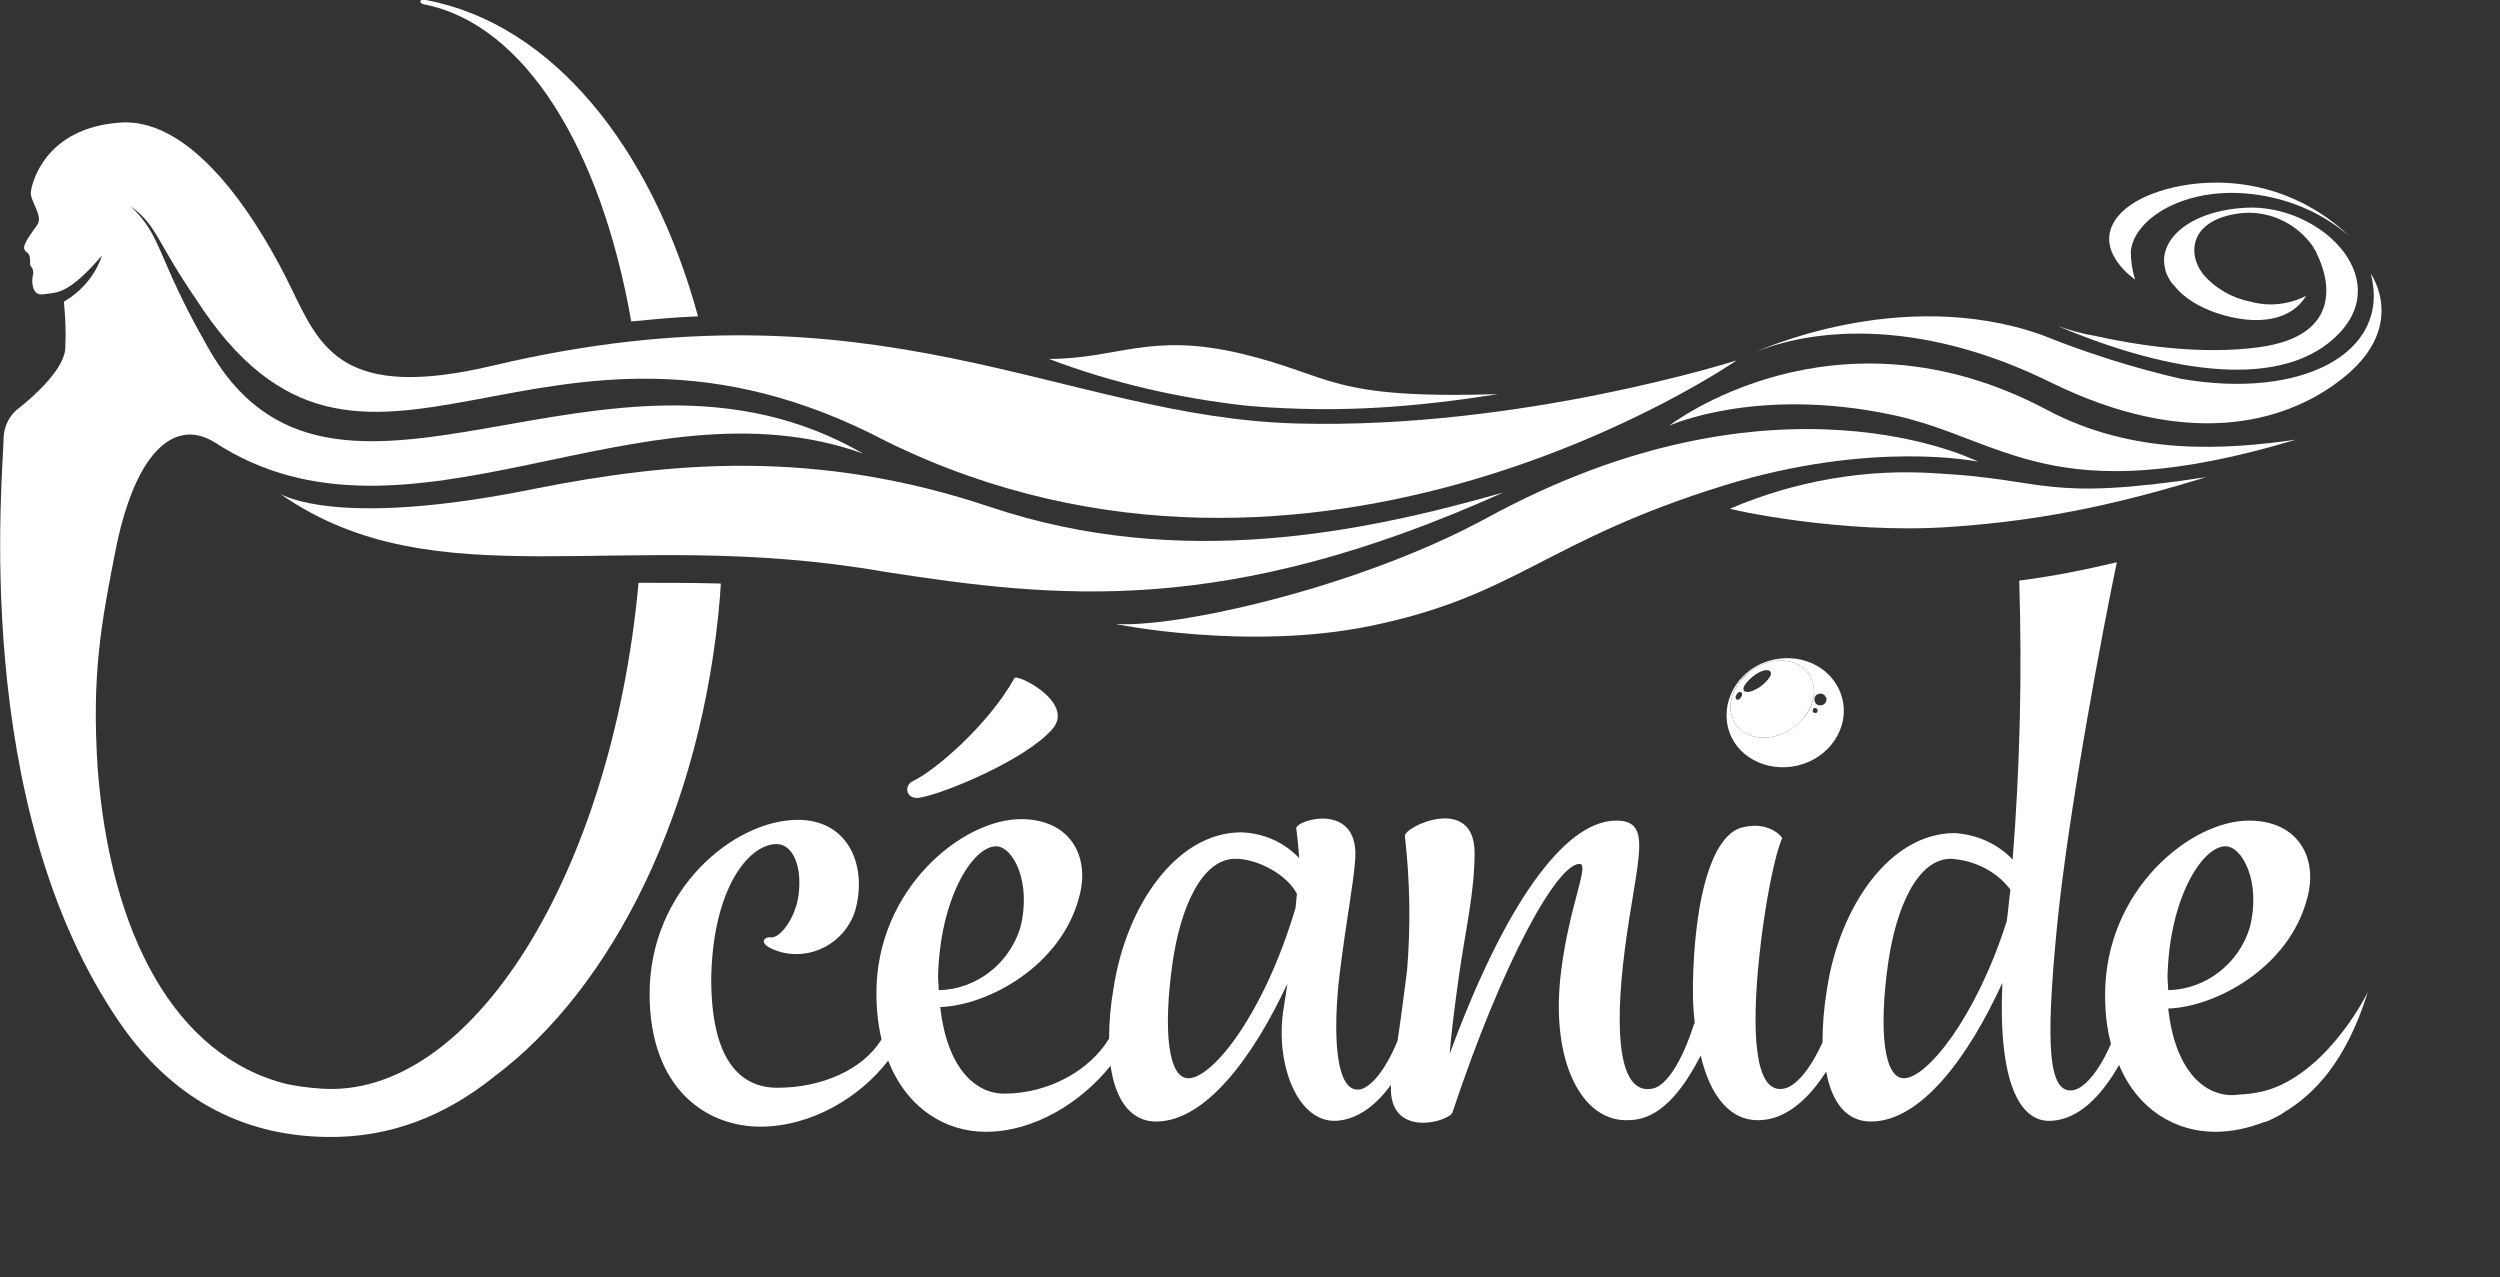 <?xml version="1.0" encoding="utf-8"?>
<!-- Generator: Adobe Illustrator 21.0.2, SVG Export Plug-In . SVG Version: 6.00 Build 0)  -->
<svg version="1.1" id="Calque_1" xmlns="http://www.w3.org/2000/svg" xmlns:xlink="http://www.w3.org/1999/xlink" x="0px" y="0px"
	 viewBox="0 0 340.6 174" style="enable-background:new 0 0 340.6 174;" xml:space="preserve">
<rect x="0" y="0" width="340.6" height="174" fill="#333333" stroke="none"/>
<style type="text/css">
	.st0{fill:#FFFFFF;}
</style>
<title>logo</title>
<path class="st0" d="M125.2,108.7c3.6-0.6,14.7-5.3,18.2-9.4c3.1-3.6-4.9-7.6-5.2-6.9c-3.5,6.3-10.8,12.6-13.8,14
	C123.1,107,123.4,108.9,125.2,108.7z"/>
<path class="st0" d="M204.1,53.7c-10.4,1.6-20.8,2.7-34,1.6c-9.3-1-18.5-3.1-27.2-6.4c9.4,0,13.8-3.7,26.3-0.7
	S180.9,54.4,204.1,53.7z"/>
<path class="st0" d="M300.6,65c-10.5,3.2-21.2,5.9-35.1,6.8c-14.5,1-29.9-2.4-29.8-2.5c8.9-3.8,18.6-5.5,28.3-4.8
	C279.1,65.3,278.4,68.4,300.6,65z"/>
<path class="st0" d="M269.5,62.9c0,0-14.3-3-34.5,3.2c-24.6,7.6-28.3,15.1-48.4,19.2c-16.7,3.4-34.8-0.3-34.6-0.3
	c8,0.6,32.8-4.8,50.5-14.4C242.2,48.9,269.5,62.9,269.5,62.9z"/>
<path class="st0" d="M135,69.1c-23.8-8-43.6-6.2-62.2-2.5c-24.2,4.9-32.7,1.7-34.6,0.7c21.2,14.8,46.5,4.3,82.3,10.6
	c23.4,3.6,46.3,6.3,84.3-10.8C185.5,72.6,160.7,77.7,135,69.1z"/>
<path class="st0" d="M38.1,67.3L37.7,67C37.8,67.1,38,67.2,38.1,67.3z"/>
<path class="st0" d="M227.4,58c0,0,11.8-5.4,30.3-1.5c15.3,3.2,21.7,13.4,55.1,3.4c-9.8,1.4-22.2,2.2-34-4.1
	C249.9,40.5,227.4,58,227.4,58z"/>
<path class="st0" d="M323,37.3c2.8,10.8-9.4,17.2-25.9,14.3c-6.5-1.5-12.8-3.5-19-6c-19.4-6.8-39,2.4-39,2.4
	c6.9-2.9,21.4-5.2,40.3,4.1c18.5,9.1,31.7,5.6,39.3-0.2C328.3,44.7,323,37.3,323,37.3z"/>
<path class="st0" d="M300.9,24.9c-5.2,0.2-10.8,2-12.8,5.2l0,0c-2.7,4.3,2.8,8,2.8,8c-0.4-1.2-0.6-2.5-0.6-3.9
	c0.5-4.5,7.4-8.7,16.1-7.8c5.1,0.5,9.9,2.5,13.7,5.8C315,27.3,308.1,24.6,300.9,24.9z"/>
<path class="st0" d="M306,28.3c-7.7,0.4-12.1,4.4-11,8.4l0,0v0.1c0.2,0.7,0.6,1.4,1,1.9l0.2,0.2c2.9,3.7,8.8,4.5,8.8,4.5
	c3,0.5,7.1,0.3,9.2-3.1c-2.4,1.2-5,1.5-7.6,0.8c-2.5-0.5-4.8-1.8-6.5-3.8c-2.3-3.1-1.5-7.7,5.7-8.3c3.7-0.2,7.3,1.6,9.4,4.7l0,0v0.1
	l0.1,0.1c0.1,0.2,0.2,0.3,0.3,0.5v0.1c1.7,3.3,3.8,11.2-7.8,12.8c-8,1.1-16.8-0.3-22.2-1.5c-1.8-0.3-3.6-0.8-5.3-1.4
	c15.6,6.6,31,8.8,38.4,1S315.9,27.8,306,28.3z"/>
<path class="st0" d="M251,95.2c-1-4-5.2-6.3-9.5-5.3s-7,5.1-6.1,9.1s5.2,6.3,9.5,5.3S252,99.2,251,95.2z M244.2,99.2
	c-2.7,1.9-6.2,1.7-7.7-0.5c-1.2-1.7-0.9-4.1,0.6-5.9c0.4-0.6,1-1.1,1.6-1.5c2.7-1.9,6.2-1.7,7.7,0.5c1.2,1.7,0.9,4.1-0.6,5.9
	C245.3,98.3,244.8,98.8,244.2,99.2L244.2,99.2z M247.5,97.1c-0.2,0.1-0.4,0-0.5-0.1c-0.1-0.2,0-0.4,0.1-0.5s0.4,0,0.5,0.1
	c0,0,0,0,0,0.1C247.7,96.9,247.6,97,247.5,97.1L247.5,97.1z M248.4,96c-0.4,0.2-0.9,0.1-1.1-0.3s-0.1-0.9,0.3-1.1
	c0.4-0.2,0.9-0.1,1.1,0.3c0,0,0,0.1,0.1,0.1C248.9,95.3,248.8,95.8,248.4,96C248.4,95.9,248.4,95.9,248.4,96L248.4,96z"/>
<path class="st0" d="M246.4,91.8c-1.5-2.2-5-2.4-7.7-0.5c-0.6,0.4-1.1,0.9-1.6,1.5c-1.5,1.9-1.8,4.2-0.6,5.9c1.5,2.2,5,2.4,7.7,0.5
	c0.6-0.4,1.1-0.9,1.6-1.5C247.3,95.8,247.6,93.5,246.4,91.8z M237.2,95c-0.2,0.3-0.4,0.4-0.6,0.3s-0.2-0.4,0-0.7s0.4-0.4,0.6-0.3
	S237.4,94.7,237.2,95z M239.9,93.5c-1,0.7-2,1-2.3,0.6s0.3-1.2,1.3-2s2-1,2.3-0.6S240.9,92.7,239.9,93.5L239.9,93.5z"/>
<path class="st0" d="M87,79.4c-3.7,40-23,70.5-43.4,68.9c-1.5-0.1-3-0.3-4.5-0.6c-15.3-3.8-24.1-20.5-25.8-43.1
	c-0.8-12.6,0.4-19.4,2.6-30.4c2.8-13.2,8.2-17.2,13.4-13.9c26.2,17,57.9-9.4,88.3,1.5C82.3,41.4,45.2,78,28.2,47.1
	c-7-12.3-6-14.8-10.4-19c3.6,2.6,3.4,4.6,8.8,12.5c23.1,36,46.7-5.5,94.3,19.6c58.4,28.6,115.7-11.1,115.7-11.1s-29.4,9.4-59.8,8.6
	c-32-0.8-57.2-20.3-109.6-7.9c-20.6,4.9-23.6-2.5-27.5-10.5c-4.1-8.5-13-23.3-23.3-22.6S4.3,25,4.2,26.2s1.7,3.2,0.9,4.4
	c-0.6,0.9-2,2.6-1.8,3.3s0.9,0.2,0.8,2.1c0,0.3,0.4,0.5,0.4,0.9c0.1,0.5-0.1,0.7-0.1,1.2s0,2.2,1.5,2c1.7-0.3,3.2,0.3,8-5.3
	c-0.9,2.7-2.8,4.9-5.2,6.3c0.2,2,0.3,4.1,0.2,6.1C9,50.1,4.6,54,2.7,55.5c-1.3,0.9-2.1,2.4-2.2,4c0,4.4-4.8,50.2,16,80.1
	c6.7,9.6,16,15.2,28.2,15.3c8.5,0.1,16-2.9,22.6-8.2c16.2-12.1,28.4-36.5,30.8-65.5c0-0.6,0.1-1.1,0.1-1.7
	C94.4,79.4,90.7,79.4,87,79.4z"/>
<path class="st0" d="M57.8,0.6c13.7,2.7,24.1,19.7,28.2,43.2c3.1-0.3,6.1-0.6,9.1-0.7C88.8,20,75.2,3.2,58,0
	C57-0.2,57.1,0.5,57.8,0.6z"/>
<path class="st0" d="M309.3,148.4c-1.2,0.4-2.5,0.6-3.7,0.7h-0.1c-0.5,0-0.9,0.1-1.4,0.1c-4,0-7.8-3.6-8.7-11.8
	c6.4-0.2,16.4-5.5,18.9-14.9c1.6-5.6-1.2-10.7-7.9-10.7c-8,0-19.6,9.5-19.6,23.7c0,2.3,0.2,4.5,0.8,6.7c-1.6,3.7-3.5,5.9-5,6.3
	c-3.6,0.8-3.9-6.1-2.4-21.8s6.4-41.6,8.2-50.1c-4.2,1-8.6,1.9-13.3,2.5c0.4,12.7,0.1,25.4-0.9,38c-2.1-2.2-4.9-3.4-7.9-3.6
	c-8.8,0-15.7,10-17.4,21.3c-0.4,2.4-0.6,4.8-0.6,7.2c-1.7,3.8-3.7,6-5.2,6.3c-3.6,0.8-4.5-5.7-3.6-16.1c0.9-9.7,2.5-16.3,3.3-18
	c0-0.2-1.9-2.5-5.7-1.4c-4,1.4-6,9.6-6.4,19.3c-0.1,2.4-0.1,4.9,0.2,7.3l-0.1,0.1c-1.7,5.3-3.8,8.4-5.6,8.8c-4.5,1-5.4-7-3.8-19.2
	s3.9-17.3-1.2-17.3c-7.3,0-15.5,12.2-22.7,31.8c0.2-2.6,0.6-5.9,1.3-10.9c0.9-6.2,2.1-11.2,2.1-16.6c-0.1-7.9-9.6-3.5-9.5-2.2
	c0.7,6.1,0.8,12.2,0.3,18.3c-0.5,3.9-0.9,7-1.3,9.6c-1.6,3.9-3.5,6.2-5,6.6c-3.6,0.8-3.8-8-2.9-15.6c0.9-7.3,1.8-11.8,2.1-15.3
	c0.9-8.5-8.2-5.8-8-4.6c0.2,1.4,0.3,2.7,0.4,4c-2.1-2.2-4.9-3.4-7.9-3.5c-8.8,0-15.7,10-17.4,21.3c-0.4,2.3-0.6,4.5-0.6,6.8
	c-2.6,4.3-8.2,7.5-14.3,7.5c-4,0-7.8-3.6-8.7-11.8c6.4-0.2,16.4-5.5,18.9-14.9c1.6-5.6-1.2-10.7-7.9-10.7c-8,0-19.7,9.5-19.7,23.7
	c0,2.1,0.2,4.2,0.7,6.3c-2.5,4.1-8.1,6.6-14.2,6.6c-5,0-9.1-3.7-9-15.2c0.3-12.2,5.2-18,8.9-18c2.2,0,3.5,3,3,6.9
	c-0.4,3.2-2.6,6.1-3.9,5.8c-0.7-0.1-1.9,0.9,1.1,1.9c4.4,1.4,9.1-1.1,10.5-5.5c0,0,0,0,0,0c1.7-6-0.8-12.4-7.8-12.4
	c-8.7,0-20.2,9.5-20.2,23.7c0,12.8,7.6,18.1,15.1,18.1c6.8,0,13.5-3.9,17.4-9c2.6,6.6,7.9,9.7,13.3,9.7c6.6,0,13-4,17-9
	c0.7,4.9,2.9,7.6,6.2,7.6c6.7,0,13.2-8.7,17.9-18.8l-0.6,3.9c-1,7.4,2.1,15.1,7.3,14.8c2.8-0.2,5.3-2,7.4-4.9
	c-0.4,7.5,8.1,5,8.4,3.7c6.8-20.4,14.2-33.8,17.3-33.8c1.4,0-1.4,5.7-2.5,14.5c-1.6,12.3,2.8,20.9,9.4,20.4c3.9-0.1,7-3.7,9.6-8.8
	c1.3,5.6,4.1,9.1,8.3,8.8c3.3-0.2,6.3-2.7,8.8-6.6c0.8,4.4,2.9,6.8,6.1,6.8c6.8,0,13.3-8.8,17.9-18.9c-0.6,13.4,2.3,19.1,6.7,18.8
	c3.6-0.2,6.7-3.2,9.2-7.6c2.6,6.2,7.8,9.1,13.1,9.1c2.3,0,4.5-0.5,6.6-1.3l0,0l0.4-0.1c0.9-0.4,1.8-0.8,2.6-1.4
	c3.6-2.2,8.2-6.5,11.2-16.3C322.6,135.2,317.5,145.6,309.3,148.4z M127.8,133.2c0.2-10.7,4.7-17.9,7.9-17.9c2.3,0,4.9,4.9,3.3,11.1
	c-1.5,4.9-6,8.4-11.1,8.5L127.8,133.2z M176.5,123.7c-4.2,14.2-11.2,23.2-14.6,23.2c-2.8,0-3.4-6.7-2.2-15.4
	c1.1-8,4.1-14.5,8.6-14.5c3.1,0,7.1,2.2,8.4,4.8C176.6,122.4,176.6,123,176.5,123.7z M273.4,125.5c-4.2,13.2-10.9,21.4-14,21.4
	c-2.8,0-3.4-6.7-2.2-15.4c1.1-8,4.1-14.5,8.6-14.5c3.2,0.2,6.2,1.7,8.1,4.2C273.7,122.7,273.6,124.1,273.4,125.5z M295.3,133.2
	c0.2-10.7,4.7-17.9,7.9-17.9c2.3,0,4.9,4.9,3.3,11.1c-1.5,4.9-6,8.4-11.1,8.5L295.3,133.2z"/>
</svg>
